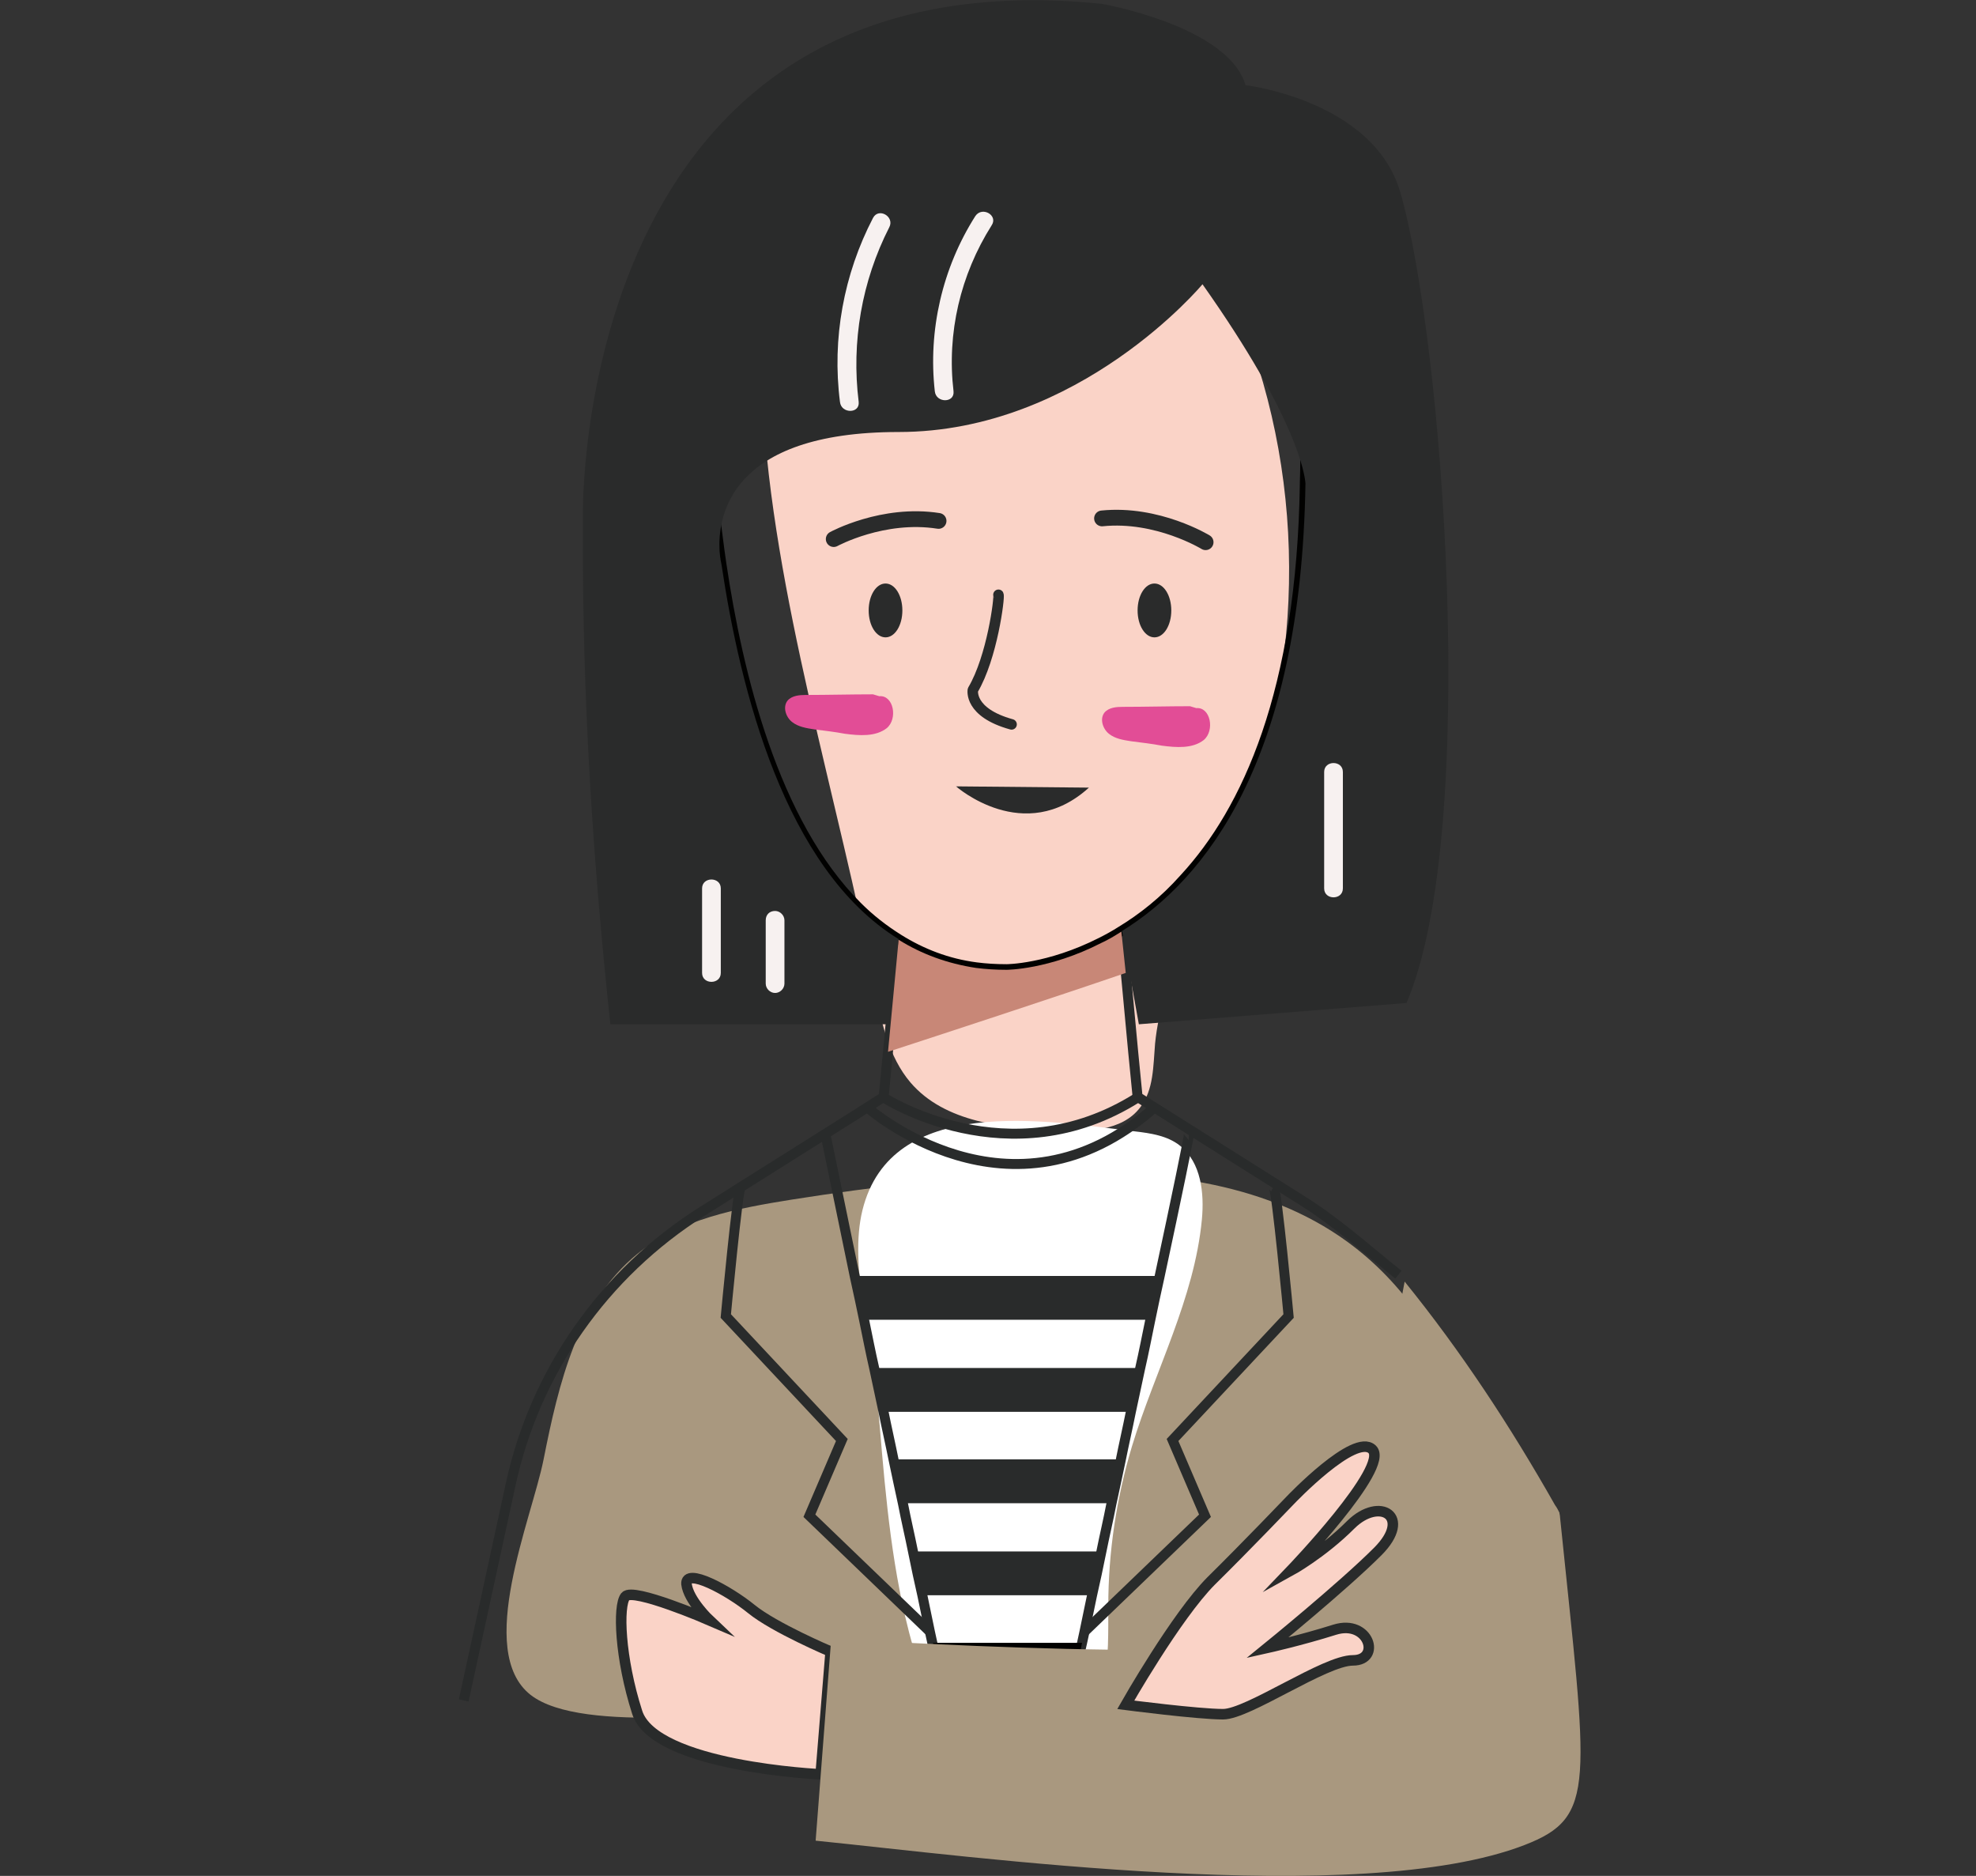 <svg width="295" height="280" viewBox="0 0 295 280" fill="none" xmlns="http://www.w3.org/2000/svg">
<rect x="0" y="0" width="295" height="280" fill="#333333" stroke="none"/>
<g clip-path="url(#clip0_316_8200)">
<path d="M130.617 147.558C131.549 152.51 132.667 157.744 135.927 161.575C141.05 167.556 149.9 168.397 157.817 168.771C162.289 168.957 167.505 168.864 170.207 165.313C172.256 162.696 172.163 159.052 172.442 155.781C173.467 145.315 179.428 136.063 183.713 126.438C194.798 101.768 195.357 72.612 185.297 47.568C183.9 44.11 182.223 40.559 179.428 38.036C176.261 35.232 172.07 34.018 167.878 33.27C149.061 29.999 112.639 34.672 113.85 59.996C115.341 88.685 125.215 119.43 130.617 147.558Z" fill="#FAD3C7"/>
<path d="M212.963 257.921C216.41 258.014 220.136 258.014 223.023 256.052C227.774 252.594 227.495 245.492 226.563 239.698C223.303 219.42 217.714 197.459 201.226 185.404C188.464 176.06 171.697 174.564 155.955 175.125C143.286 175.592 130.711 177.088 118.229 179.05C110.031 180.358 101.555 181.947 95.127 187.18C86.278 194.375 83.39 206.524 81.154 217.831C79.385 226.709 70.908 246.426 79.198 252.968C86.93 259.042 112.081 255.117 121.675 255.397C152.042 256.145 182.503 256.986 212.963 257.921Z" fill="#A9987F"/>
<path d="M135.182 241.474C136.579 247.454 138.536 253.622 143.007 257.827C147.385 262.126 154.744 263.808 159.774 260.257C165.736 255.958 165.456 247.174 165.456 239.792C165.456 231.661 166.667 223.625 168.996 215.869C172.443 204.561 178.311 193.815 179.429 182.04C179.801 178.115 179.336 173.536 176.169 171.013C174.306 169.518 171.791 169.144 169.369 168.864C156.141 167.275 133.04 163.257 128.755 180.639C126.705 188.955 130.245 200.356 130.99 208.767C131.922 219.7 132.667 230.727 135.182 241.474Z" fill="white"/>
<path d="M130.338 103.637C126.985 103.637 123.631 103.73 120.278 103.73C119.346 103.73 118.229 103.824 117.577 104.571C116.831 105.506 117.297 107.001 118.229 107.749C119.16 108.496 120.371 108.683 121.582 108.87C123.072 109.057 124.656 109.244 126.146 109.524C128.289 109.804 130.711 109.991 132.388 108.683C134.064 107.281 133.412 103.73 131.27 103.917" fill="#E24D96"/>
<path d="M177.659 105.412C174.306 105.412 170.952 105.506 167.599 105.506C166.667 105.506 165.549 105.599 164.897 106.347C164.152 107.281 164.618 108.776 165.549 109.524C166.481 110.272 167.692 110.459 168.903 110.645C170.393 110.832 171.977 111.019 173.467 111.3C175.61 111.58 178.032 111.767 179.708 110.459C181.385 109.057 180.733 105.506 178.591 105.693" fill="#E24D96"/>
<path d="M124.469 80.462C124.469 80.462 131.828 76.443 140.119 77.751" stroke="#2A2B2B" stroke-width="2.357" stroke-miterlimit="10" stroke-linecap="round" stroke-linejoin="round"/>
<path d="M134.716 91.115C134.716 93.357 133.598 95.133 132.201 95.133C130.804 95.133 129.686 93.357 129.686 91.115C129.686 88.872 130.804 87.096 132.201 87.096C133.598 87.096 134.716 88.872 134.716 91.115Z" fill="#2A2B2B"/>
<path d="M179.987 80.929C179.987 80.929 172.814 76.537 164.524 77.378" stroke="#2A2B2B" stroke-width="2.357" stroke-miterlimit="10" stroke-linecap="round" stroke-linejoin="round"/>
<path d="M169.834 91.115C169.834 93.357 170.952 95.133 172.349 95.133C173.746 95.133 174.864 93.357 174.864 91.115C174.864 88.872 173.746 87.096 172.349 87.096C170.952 87.096 169.834 88.872 169.834 91.115Z" fill="#2A2B2B"/>
<path d="M149.061 88.778C149.248 89.152 148.13 98.123 145.242 102.983C145.242 102.983 144.59 106.347 151.018 108.122" stroke="#2A2B2B" stroke-width="1.571" stroke-miterlimit="10" stroke-linecap="round" stroke-linejoin="round"/>
<path d="M142.727 117.374C142.727 117.374 152.881 126.345 162.568 117.561L142.727 117.374Z" fill="#2A2B2B"/>
<path d="M134.157 140.175L132.574 156.902L131.922 163.724L127.823 166.341L104.815 180.825C90.19 190.077 79.85 204.748 76.217 221.662L69.231 253.809" stroke="#292B2B" stroke-width="1.487" stroke-miterlimit="10"/>
<path d="M167.505 138.96L168.064 145.128L169.182 157.089L169.834 163.724C178.124 168.957 186.321 174.097 194.612 179.33C199.642 182.507 204.113 186.526 208.771 190.264" stroke="#292B2B" stroke-width="1.487" stroke-miterlimit="10"/>
<path d="M194.798 64.388C194.891 67.005 194.891 69.528 194.798 72.051C194.798 72.145 194.798 72.145 194.798 72.145C194.798 72.145 194.798 72.145 194.798 72.238C194.332 103.263 186.135 121.018 176.82 131.111C173.746 134.568 170.486 137.091 167.412 138.96C166.387 139.615 165.362 140.175 164.431 140.642C156.513 144.661 150.272 144.661 150.272 144.661C148.688 144.661 147.105 144.567 145.708 144.38C141.423 143.82 137.603 142.325 134.157 140.175C131.921 138.773 129.872 137.185 128.009 135.316C115.434 122.794 110.124 100.46 107.702 84.2C107.609 83.545 107.516 82.891 107.423 82.237C106.025 72.145 105.746 64.856 105.56 64.482" stroke="#010100" stroke-width="1.487" stroke-miterlimit="10"/>
<path d="M91.122 152.884H132.946L134.157 140.175C117.111 129.709 110.497 102.889 107.703 84.2C107.703 84.2 107.516 83.452 107.423 82.237C107.144 77.191 108.82 64.482 134.157 64.482C161.171 64.482 179.522 42.428 179.522 42.428C193.774 62.613 194.799 70.93 194.892 72.145C194.892 72.238 194.892 72.238 194.892 72.238C194.24 113.636 179.801 131.391 167.505 138.96L170.02 152.884L209.982 149.707C220.974 124.009 215.385 50.558 209.051 28.691C205.045 14.954 185.949 12.711 185.949 12.711C183.341 3.834 164.431 0.563 164.431 0.563C85.346 -7.38 87.023 77.004 87.023 77.004C86.837 105.786 88.793 131.111 91.122 152.884Z" fill="#2A2B2B"/>
<path d="M131.921 163.818C131.921 163.818 150.645 175.966 169.834 163.818" stroke="#292B2B" stroke-width="1.487" stroke-miterlimit="10"/>
<path d="M129.5 165.313C129.5 165.313 150.925 184.283 172.349 165.313" stroke="#292B2B" stroke-width="1.487" stroke-miterlimit="10"/>
<path d="M141.05 253.809C141.05 253.809 140.864 253.061 140.584 251.753C140.305 250.258 139.839 248.015 139.187 245.211C138.721 243.156 138.256 240.726 137.697 238.109C137.231 236.054 136.765 233.904 136.299 231.568C135.834 229.232 135.275 226.896 134.809 224.466C134.343 222.317 133.877 220.167 133.412 217.924C132.946 215.588 132.387 213.159 131.921 210.822C131.456 208.673 130.99 206.43 130.524 204.281C129.965 201.851 129.499 199.422 129.034 197.179C128.568 194.936 128.102 192.693 127.636 190.637C125.121 178.489 123.258 169.425 123.258 169.425" stroke="#292B2B" stroke-width="1.487" stroke-miterlimit="10"/>
<path d="M110.59 177.181C110.124 177.461 108.354 196.431 108.354 196.431L125.681 214.934L120.837 226.241L138.908 243.623" stroke="#292B2B" stroke-width="1.487" stroke-miterlimit="10"/>
<path d="M159.681 253.809C159.681 253.809 159.867 253.061 160.146 251.753C160.426 250.258 160.892 248.015 161.544 245.212C162.009 243.156 162.475 240.726 163.034 238.109C163.5 236.054 163.966 233.904 164.431 231.568C164.897 229.232 165.456 226.896 165.922 224.466C166.388 222.317 166.853 220.167 167.319 217.925C167.785 215.588 168.344 213.159 168.809 210.822C169.275 208.673 169.741 206.43 170.207 204.281C170.766 201.851 171.231 199.422 171.697 197.179C172.163 194.936 172.629 192.693 173.094 190.638C175.703 178.489 177.566 169.425 177.472 169.425" stroke="#292B2B" stroke-width="1.487" stroke-miterlimit="10"/>
<path d="M190.141 177.181C190.606 177.461 192.376 196.431 192.376 196.431L175.05 214.934L179.894 226.241L161.823 243.623" stroke="#292B2B" stroke-width="1.487" stroke-miterlimit="10"/>
<path d="M173.094 190.451C172.629 192.506 172.163 194.749 171.697 196.992H129.034C128.568 194.749 128.102 192.506 127.637 190.451H173.094Z" fill="#292B2B"/>
<path d="M170.207 204.188C169.741 206.337 169.275 208.58 168.809 210.729H131.922C131.456 208.58 130.99 206.337 130.524 204.188H170.207Z" fill="#292B2B"/>
<path d="M167.319 217.831C166.853 220.074 166.388 222.223 165.922 224.373H134.809C134.344 222.223 133.878 220.074 133.412 217.831H167.319Z" fill="#292B2B"/>
<path d="M164.431 231.568C163.966 233.904 163.5 236.054 163.034 238.109H137.79C137.325 236.054 136.859 233.904 136.393 231.568H164.431Z" fill="#292B2B"/>
<path d="M161.544 245.212C160.985 248.015 160.519 250.258 160.147 251.753H140.678C140.399 250.258 139.933 248.015 139.281 245.212H161.544Z" fill="#010100"/>
<path d="M168.064 145.221C157.165 148.959 140.305 154.473 132.573 156.996L134.157 140.269C137.603 142.418 141.423 143.82 145.708 144.474C147.198 144.661 148.688 144.754 150.272 144.754C150.272 144.754 156.606 144.754 164.431 140.736C165.455 140.269 166.387 139.708 167.412 139.054L168.064 145.221Z" fill="#C88777"/>
<path d="M130.338 32.522C125.96 40.933 124.19 50.558 125.401 59.996C125.587 61.772 128.382 61.772 128.195 59.996C127.078 51.025 128.661 41.961 132.76 33.924C133.598 32.336 131.176 30.934 130.338 32.522Z" fill="#F7F1F0"/>
<path d="M145.615 32.242C140.678 39.998 138.535 49.343 139.56 58.408C139.746 60.183 142.541 60.183 142.354 58.408C141.33 49.717 143.379 41.026 148.037 33.644C149.061 32.149 146.639 30.747 145.615 32.242Z" fill="#F7F1F0"/>
<path d="M104.815 132.606C104.815 136.811 104.815 141.016 104.815 145.221C104.815 146.997 107.609 146.997 107.609 145.221C107.609 141.016 107.609 136.811 107.609 132.606C107.609 130.83 104.815 130.83 104.815 132.606Z" fill="#F7F1F0"/>
<path d="M114.316 137.372C114.316 140.549 114.316 143.726 114.316 146.81C114.316 147.558 114.968 148.212 115.714 148.212C116.459 148.212 117.111 147.558 117.111 146.81C117.111 143.633 117.111 140.456 117.111 137.372C117.111 136.624 116.459 135.97 115.714 135.97C114.875 135.97 114.316 136.531 114.316 137.372Z" fill="#F7F1F0"/>
<path d="M197.686 115.224C197.686 121.018 197.686 126.812 197.686 132.606C197.686 134.381 200.48 134.381 200.48 132.606C200.48 126.812 200.48 121.018 200.48 115.224C200.48 113.449 197.686 113.449 197.686 115.224Z" fill="#F7F1F0"/>
<path d="M124.004 246.52C124.004 246.52 115.62 242.969 112.174 240.165C108.727 237.362 102.3 233.904 102.486 236.427C102.766 238.857 105.933 241.847 105.933 241.847C105.933 241.847 94.475 236.895 93.357 238.296C92.24 239.698 92.519 247.454 95.127 255.584C97.736 263.714 122.514 264.836 122.514 264.836L124.004 246.52Z" fill="#FAD3C7" stroke="#292B2B" stroke-width="1.571" stroke-miterlimit="10"/>
<path d="M199.828 243.529C192.19 249.043 124.097 244.557 124.097 244.557L121.768 274.741C145.056 277.077 202.902 284.927 227.587 275.395C238.486 271.19 236.996 266.424 232.897 226.428C232.897 226.148 232.804 225.961 232.804 225.774C232.618 225.4 232.431 225.027 232.152 224.653C225.538 212.972 218.179 201.758 209.702 191.292" fill="#A9987F"/>
<path d="M192.656 223.905C192.656 223.905 186.043 230.82 180.826 235.96C175.61 241.193 168.064 254.463 168.064 254.463C168.064 254.463 178.87 255.865 182.596 255.865C186.322 255.865 197.78 247.828 201.971 247.828C206.256 247.828 204.393 241.66 199.27 243.249C194.24 244.838 189.21 245.959 189.21 245.959C189.21 245.959 200.481 236.801 205.697 231.568C210.914 226.335 205.977 223.345 201.692 227.55C197.407 231.848 192.656 234.465 192.656 234.465C192.656 234.465 207.56 218.952 204.859 216.336C202.251 213.813 192.656 223.905 192.656 223.905Z" fill="#FAD3C7" stroke="#292B2B" stroke-width="1.571" stroke-miterlimit="10"/>
</g>
<defs>
<clipPath id="clip0_316_8200">
<rect width="295" height="280" fill="white"/>
</clipPath>
</defs>
</svg>
